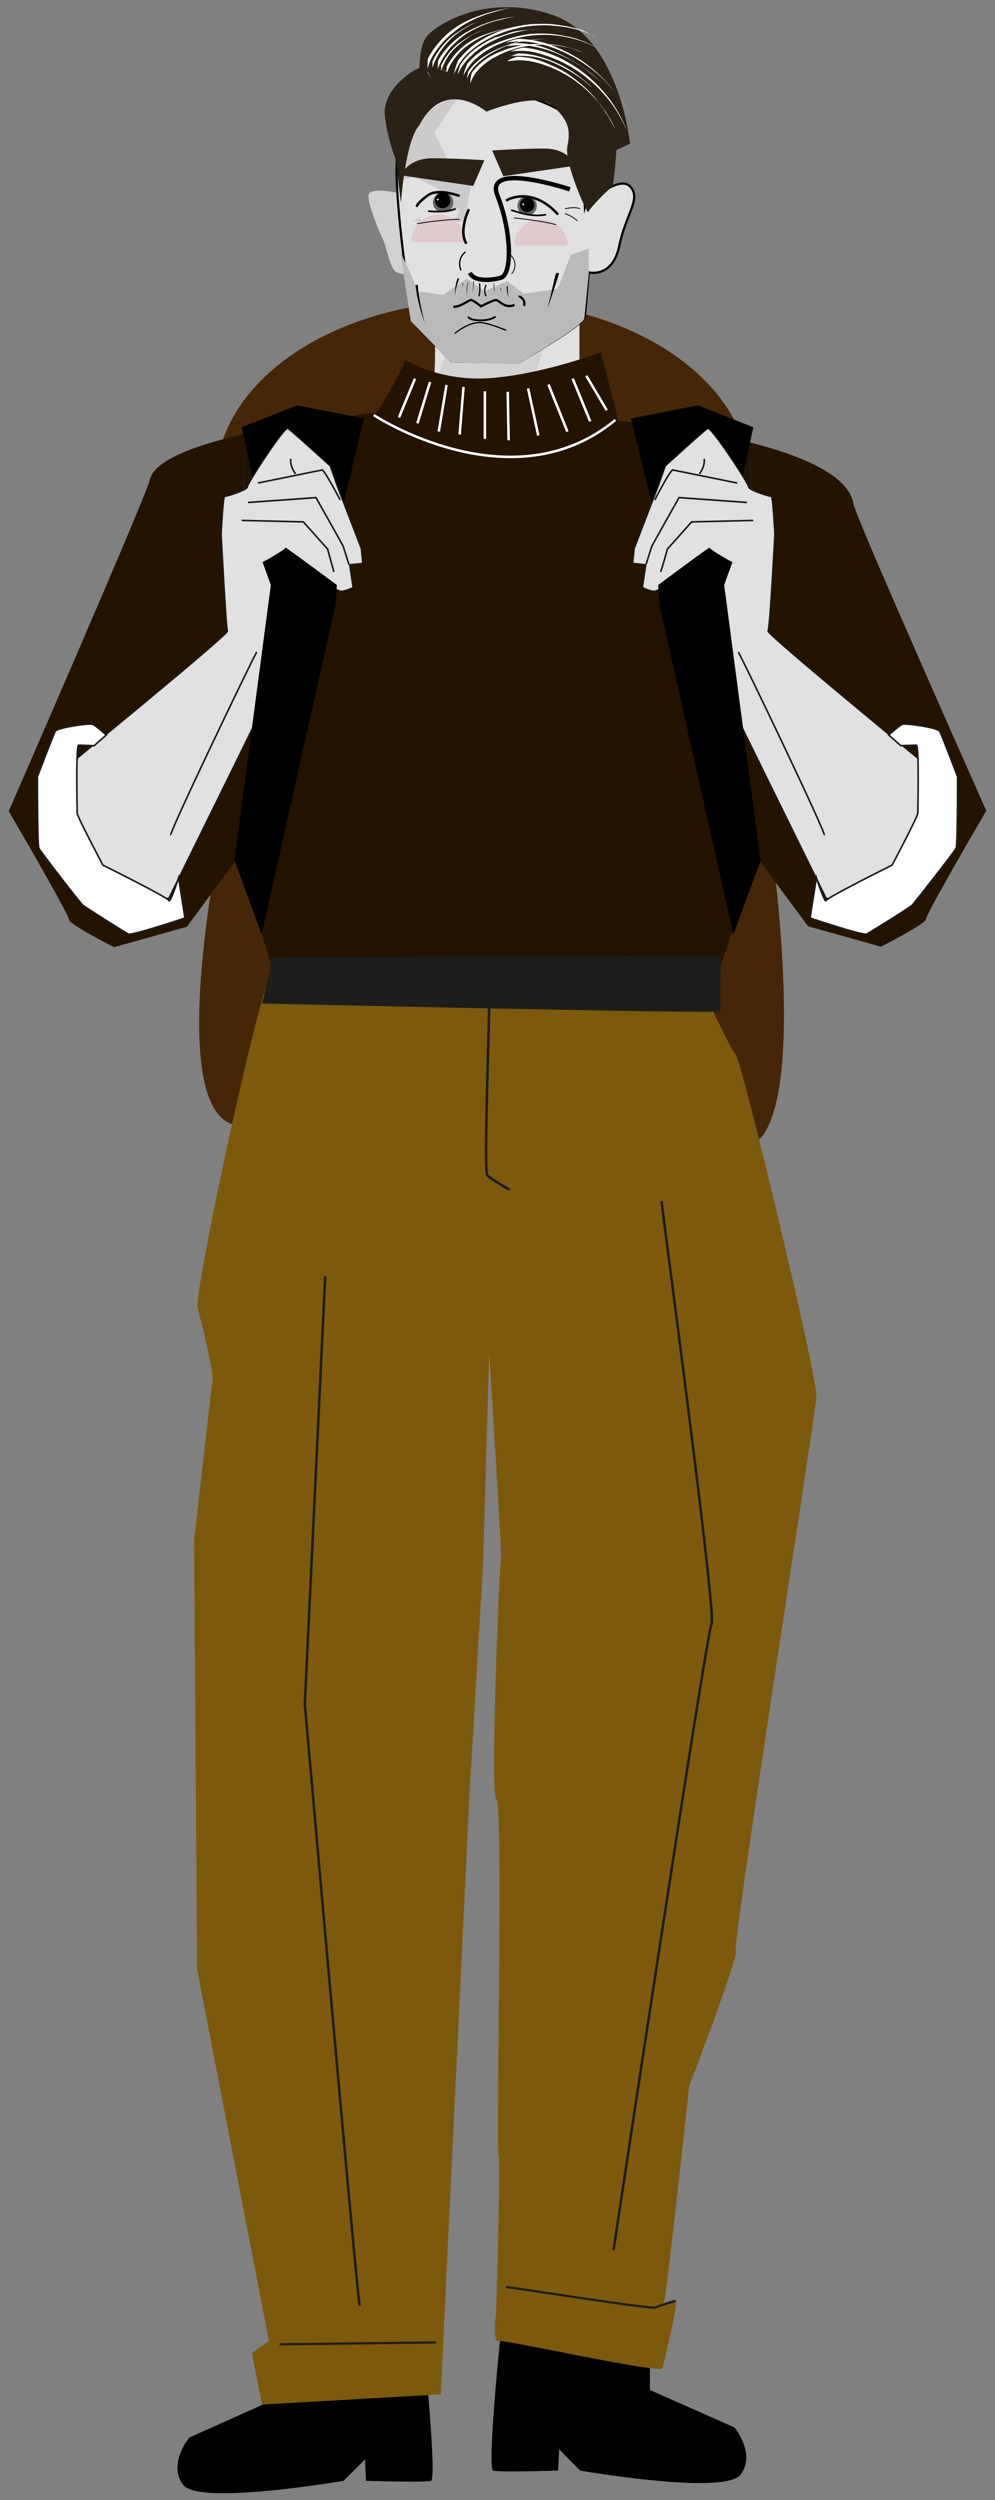 <?xml version="1.0" encoding="utf-8"?>
<!-- Generator: Adobe Illustrator 25.4.1, SVG Export Plug-In . SVG Version: 6.00 Build 0)  -->
<!DOCTYPE svg PUBLIC "-//W3C//DTD SVG 1.1//EN" "http://www.w3.org/Graphics/SVG/1.1/DTD/svg11.dtd">
<svg version="1.1" id="Warstwa_1" xmlns:x="http://ns.adobe.com/Extensibility/1.0/" xmlns:i="http://ns.adobe.com/AdobeIllustrator/10.0/" xmlns:graph="http://ns.adobe.com/Graphs/1.0/"
	 xmlns="http://www.w3.org/2000/svg" xmlns:xlink="http://www.w3.org/1999/xlink" x="0px" y="0px" viewBox="0 0 205 515"
	 style="enable-background:new 0 0 205 515;" xml:space="preserve">
<rect x="0" y="0" width="205" height="515" fill="#808080" stroke="none"/>
<style type="text/css">
	.st0{fill:#462606;}
	.st1{fill:#E1E1E1;}
	.st2{fill:#D2D2D2;}
	.st3{fill:#E1E1E1;stroke:#000000;stroke-width:0.452;stroke-miterlimit:10;}
	.st4{fill:#CCCACA;}
	.st5{fill:#BABABA;}
	.st6{fill:none;stroke:#000000;stroke-width:0.375;stroke-miterlimit:10;}
	.st7{fill:#666665;}
	.st8{fill:#292115;}
	.st9{fill:#FFFFFF;}
	.st10{fill:none;stroke:#000000;stroke-width:0.348;stroke-miterlimit:10;}
	.st11{fill:none;stroke:#000000;stroke-width:0.52;stroke-linecap:round;stroke-miterlimit:10;}
	.st12{fill:none;stroke:#000000;stroke-width:0.461;stroke-miterlimit:10;}
	.st13{fill:#241300;}
	.st14{fill:#7D590D;}
	.st15{fill:#1D1D1B;}
	.st16{fill:none;stroke:#1C1C1B;stroke-width:0.52;stroke-miterlimit:10;}
	.st17{fill:none;stroke:#1C1C1B;stroke-width:0.461;stroke-miterlimit:10;}
	.st18{fill:#E0CACE;}
	.st19{fill:none;stroke:#000000;stroke-width:0.172;stroke-miterlimit:10;}
	.st20{fill:none;stroke:#000000;stroke-width:0.267;stroke-miterlimit:10;}
	.st21{fill:none;stroke:#000000;stroke-width:0.904;stroke-miterlimit:10;}
	.st22{fill:none;stroke:#000000;stroke-width:0.52;stroke-linecap:square;stroke-miterlimit:10;}
	.st23{fill:none;stroke:#000000;stroke-width:0.258;stroke-linecap:square;stroke-miterlimit:10;}
	.st24{fill:#E1E1E1;stroke:#1C1C1B;stroke-width:0.348;stroke-miterlimit:10;}
	.st25{fill:#E1E1E1;stroke:#1C1C1B;stroke-width:0.221;stroke-miterlimit:10;}
	.st26{fill:none;stroke:#1C1C1B;stroke-width:0.334;stroke-miterlimit:10;}
	.st27{fill:#FFFFFF;stroke:#1C1C1B;stroke-width:0.334;stroke-miterlimit:10;}
	.st28{fill:none;stroke:#FFFFFF;stroke-width:0.52;stroke-miterlimit:10;}
	.st29{fill:none;stroke:#000000;stroke-width:0.52;stroke-miterlimit:10;}
</style>
<g>
	<path class="st0" d="M46.5,166.9c0,0-13.2,59.9,1.4,64.7s100.7,14.6,109.4,2.1c8.6-12.5,1.4-61.3,1.4-61.3"/>
	<ellipse class="st0" cx="99.5" cy="99" rx="55" ry="37.1"/>
	<path d="M87.2,482.4c0.4,3.6,2.8,28.2,1.6,28.6c-1.2,0.4-13.4,0-13.4,0l-0.2-4.4l-4.4,4.4c0,0-30,5.2-33.1,0.8
		c-3.2-4.3,1.3-9.7,1.3-9.7l17.4-7.8v-10.7L87.2,482.4z"/>
	<path class="st1" d="M120,55.4c-0.8,0-0.8,27.3-0.2,31.3c0.5,4-15.5,42.5-16.2,42S88.5,90.2,88.5,90.2s1.9-15.9,0.8-25.7"/>
	<path class="st2" d="M95,62.3c0.2,0.7-5.8,17.9-5.6,18.4c0.2,0.5,12.4,49.3,12.4,49.3l17.2-38.1c0,0-11.9-5-11.7-5.6
		S117.4,55,117.4,55L95,62.3z"/>
	<path class="st2" d="M83.1,39.9c-0.5,0-7.3-1.7-7.2,0.5c0.1,2.2,2.2,7.3,2.9,8.7c0.8,1.4,1.5,6.2,2.8,6.9c1.3,0.7,3.3,0.5,3.3,0.5"
		/>
	<path class="st3" d="M120.5,42.6c0.1-0.4,6.9-6.7,9.3-4.2c2.4,2.5-0.8,5.5-2.2,12.2c-1.4,6.8-6.3,5.5-6.3,5.5l-0.8,9.2
		c-0.7,2-13.8,9.4-13.8,9.4L93,74.4l-8.3-8.5l-1.2-10.3c0,0-2.8-20.4-1.4-24.7c1.4-4.3,9.5-15,16.8-13.4c7.2,1.5,19.8,4.2,20.5,10.4
		S120.5,42.6,120.5,42.6z"/>
	<path class="st4" d="M84.8,36.2l7.5,3.7l-0.4,2.6l-7.1,3.1c0,0,11,0.3,10.9,0c-0.1-0.3,1.5-8,1.5-8"/>
	<path class="st4" d="M95.2,19.1c-0.5,0.3-5.7,8.2-5.7,8.2l4.1,8.2l-4.2-1c0,0-7.6,3.6-7.4,2.6c0.2-1-0.9-10.8-0.9-10.8L95.2,19.1z"
		/>
	<path class="st5" d="M84.2,55.5L82.5,52l2.1,14.1l8.3,8.5l13.7,0.4c0,0,13.1-7.5,13.8-9.4l0.9-9.2l0-5.2l-3.7,1.3l-2.7,7l-16.4,2.3
		L86.1,60L84.2,55.5z"/>
	<path class="st5" d="M86.9,63.8l9.3-6.4l3.6,2.6l4.7-2.1l9.7,7.4c0,0-2.1,2.3-2.5,1.9c-0.4-0.4-8.4-5.9-8.4-5.9l-4,2.3
		c0,0-2.1-1.3-2.6-1s-10.1,2.7-10.1,2.7"/>
	<path class="st6" d="M96.5,65.2c0,0.9,4.1,1.2,5.6,0"/>
	<circle class="st7" cx="108.6" cy="42.4" r="2"/>
	<circle cx="108.6" cy="42.2" r="1.5"/>
	<path class="st8" d="M100.2,23c0,0,10.4-4.2,13.6-1.3c3.3,3.1,3.8,4.9,3.1,8.4c-0.7,3.5,4.2,14.2,4.3,13.6c0.1-0.6,4.3-5,4.8-5
		s1-7.8,1-7.8l2.8-1.3c0,0-2.1-21.7-15.9-26.5S89.2,5.4,87.7,7.8s-1.1,6.5-1.4,6.3c-0.3-0.2-7.7,4-7,9.8s2.5,9.3,2.4,9.6
		s0.9,8.3,0.9,8.3s0.9-12.9,3.8-16C91.6,15.7,100.2,23,100.2,23z"/>
	<path class="st9" d="M123.3,7.8c-0.1,0-0.6-0.4-1.5-0.7c-1.2-0.5-2.4-0.9-3.7-1.2c-1.8-0.4-3.5-0.6-5.3-0.7c-2,0-4.1,0.1-6.1,0.6
		c-4.1,0.9-7.8,2.8-10.2,5.1c-1,0.9-1.8,2-2.4,3.2c-0.2,0.4-0.4,0.7-0.5,1c0,0.1-0.1,0.2-0.1,0.3l0,0.1c0.1-1,0.5-2.1,0.9-3.1
		c0.9-1.1,1.9-2.1,3-3c1.1-0.8,2.3-1.5,3.5-2.1c2.3-1.1,4.9-1.9,7.5-2.2c1.3-0.2,2.6-0.2,3.9-0.2c1.3,0,2.6,0.2,3.8,0.4
		c1.3,0.2,2.5,0.5,3.8,0.9C121,6.7,122.2,7.3,123.3,7.8z"/>
	<path class="st9" d="M112,6l-1,0c-0.3,0-0.7,0-1.1,0.1l-0.6,0l-0.7,0.1c-2.3,0.4-4.7,1-6.8,2.1c-2.2,1-4.1,2.4-5.7,4.2
		c-0.5,0.6-1,1.3-1.4,2c-0.1,0.3-0.2,0.5-0.3,0.6l-0.1,0.2c0.1-0.6,0.3-1.2,0.5-1.9c0.9-1.4,2.1-2.6,3.5-3.6
		c0.7-0.5,1.4-0.9,2.1-1.3c0.4-0.2,0.7-0.4,1.1-0.5l0.5-0.3l0.6-0.1c0.7-0.3,1.5-0.5,2.3-0.8c0.7-0.3,1.5-0.4,2.3-0.5
		C108.8,6.1,110.4,6,112,6z"/>
	<path class="st9" d="M123,9.9l-1.4-0.7c-1.1-0.5-2.2-0.9-3.4-1.2c-3.4-0.9-7-1.1-10.5-0.4c-3.8,0.7-7.3,2.4-9.4,4.3
		c-0.9,0.7-1.6,1.6-2.2,2.6c-0.2,0.3-0.3,0.5-0.5,0.8c0,0.1-0.1,0.2-0.1,0.3c0.1-0.9,0.5-1.8,0.8-2.5c1.6-1.9,3.7-3.3,5.9-4.2
		c2.2-0.9,4.6-1.6,7-1.9c2.4-0.2,4.8-0.1,7.1,0.4C118.7,7.8,121,8.7,123,9.9z"/>
	<path class="st9" d="M112.1,8.1c-1,0-2.1,0.1-3.2,0.2c-2.2,0.3-4.2,0.9-6.2,1.9c-1.9,0.9-3.7,2.1-5.1,3.7c-0.4,0.5-0.8,1-1.1,1.6
		c-0.1,0.2-0.2,0.5-0.3,0.7c0-0.5,0.2-1,0.3-1.5c0.8-1.2,1.9-2.2,3.1-3c1.2-0.8,2.5-1.5,3.9-2C106.2,8.5,109.2,8,112.1,8.1z"/>
	<path class="st9" d="M121.1,11.3c0,0-0.2-0.1-0.4-0.2l-0.9-0.4c-0.4-0.1-0.9-0.3-1.4-0.5s-1.1-0.4-1.8-0.5c-1.5-0.3-3-0.5-4.5-0.5
		c-1.7,0-3.4,0.2-5.1,0.6c-1.6,0.4-3.2,1-4.7,1.8c-1.3,0.6-2.4,1.5-3.4,2.4c-0.6,0.6-1.2,1.4-1.6,2.2c-0.1,0.2-0.2,0.5-0.3,0.7
		c0,0.1-0.1,0.2-0.1,0.2c0-0.7,0.1-1.4,0.3-2.1c1.3-1.7,2.9-3,4.8-3.9c1.9-0.9,4.1-1.6,6.2-1.9C112.8,8.7,117.3,9.3,121.1,11.3z"/>
	<path class="st9" d="M105.6,1.6c-0.1,0-1.5,0.2-3.5,0.8c-2.4,0.6-4.8,1.6-7,3c-1.1,0.8-2.2,1.6-3.2,2.6c-0.9,0.9-1.6,1.8-2.3,2.8
		c-0.5,0.7-0.9,1.5-1.2,2.3c0,0.1-0.1,0.3-0.1,0.4c-0.1,0.3-0.2,0.6-0.2,0.9c0,0.2,0,0.5,0.1,0.7c0,0.1,0.1,0.2,0.2,0.3
		c0.1,0.1,0.2,0.2,0.3,0.4c0.2,0.2,0.4,0.3,0.6,0.4c-0.2-0.1-0.4-0.2-0.5-0.3c-0.1-0.1-0.2-0.2-0.3-0.3c0,0-0.1-0.1-0.1-0.1l0-0.1
		c-0.1-0.3-0.2-0.5-0.3-0.8c0-0.3,0-0.6,0-0.9c0,0,0-0.1,0-0.2v-0.1V13c0-0.4,0-0.7,0.1-1c1.7-3.2,4.3-5.8,7.6-7.5
		C98.9,3,102.2,2,105.6,1.6z"/>
	<path class="st9" d="M98.5,4.4c-0.1,0-0.9,0.4-2,1c-1.4,0.8-2.7,1.7-3.8,2.8c-1.1,1.1-2.1,2.4-2.8,3.8c-0.2,0.5-0.5,0.9-0.6,1.4
		c-0.1,0.2-0.1,0.3-0.2,0.5c0,0.1,0,0.2,0,0.3c0,0.1,0,0.1,0,0.1c0-0.2,0-0.5,0-0.7v-0.3c0-0.2,0-0.4,0-0.6c0.9-2,2.3-3.8,4-5.2
		C94.7,6.3,96.6,5.1,98.5,4.4z"/>
	<path class="st9" d="M106.3,3.4c-0.1,0-1.4,0.2-3.3,0.7c-2.3,0.5-4.4,1.4-6.5,2.6c-1,0.6-2,1.4-2.9,2.3c-0.8,0.7-1.4,1.5-2,2.4
		c-0.4,0.6-0.8,1.3-1.1,2c-0.1,0.3-0.2,0.5-0.2,0.6l-0.1,0.2c0-0.6,0-1.2,0.1-1.8c1.6-2.8,4.1-5,7-6.4
		C100.1,4.6,103.2,3.7,106.3,3.4z"/>
	<path class="st9" d="M99.4,6.2c0,0-0.8,0.4-1.9,0.9c-1.2,0.7-2.3,1.5-3.4,2.5c-1,0.9-1.9,2-2.5,3.3c-0.2,0.4-0.4,0.8-0.5,1.2
		c0,0.1-0.1,0.2-0.1,0.3l-0.3-0.1l-0.2,0c0,0-0.1,0-0.1,0c0.1,0,0.2,0,0.2,0l0.2,0l0.1,0c0,0,0,0,0-0.1v-0.3c0-0.2,0-0.4,0-0.5
		c0.9-1.7,2-3.2,3.5-4.4C96,7.9,97.6,6.9,99.4,6.2z"/>
	<path class="st9" d="M106,5.6c-0.1,0-1.4,0.2-3.1,0.7c-2,0.5-4,1.4-5.7,2.5C95.4,9.9,94,11.4,93,13c-0.3,0.5-0.6,1.1-0.8,1.7l0,0.1
		l0,0l-0.6-0.2l-0.4-0.1L91,14.4c-0.2,0-0.3-0.1-0.5-0.1c-0.1,0-0.1,0-0.2,0h-0.1l0,0l0,0l-0.1,0l0,0l0,0l0,0.1c0,0,0,0,0,0
		c0,0,0,0,0,0c0,0,0,0,0-0.1c0,0,0,0,0,0l0,0l0,0c-0.1,0,0.1,0,0.1,0l0,0l0,0c0.2,0,0.4,0,0.6,0.1l0.2,0l0.3,0.1l0.5,0.1
		c0.4,0.1,0.2,0.1,0.2,0.1v-0.1c0-0.3,0-0.5,0-0.8c1.3-2.5,3.3-4.5,5.8-5.8C100.3,6.8,103.1,6,106,5.6z"/>
	<path class="st9" d="M130.8,25.7c-0.7-1.7-1.6-3.3-2.7-4.9c-1-1.5-2.2-2.8-3.4-4.1c-1.4-1.4-3-2.7-4.7-3.8
		c-3.2-2.1-6.7-3.6-10.5-4.2c-1.3-0.2-2.6-0.2-3.9-0.1c-0.5,0-0.9,0.1-1.1,0.2c-0.3,0-0.4,0.1-0.4,0.1c0.9-0.5,1.9-0.8,2.9-0.9
		c2.7,0.1,5.4,0.7,7.8,1.8c2.4,1,4.7,2.3,6.7,3.9c2,1.6,3.8,3.4,5.4,5.5C128.5,21.1,129.8,23.3,130.8,25.7z"/>
	<path class="st9" d="M123.6,16.7c-0.1-0.1-1.1-1-2.7-2.2c-1.9-1.4-4-2.6-6.2-3.5c-2.2-0.9-4.5-1.5-6.9-1.7c-0.8,0-1.6,0-2.4,0.1
		c-0.6,0.1-0.9,0.1-0.9,0.1c0.6-0.3,1.2-0.5,1.8-0.6c1.7,0,3.3,0.2,4.9,0.6c0.8,0.2,1.5,0.5,2.3,0.8l1.1,0.5l1.1,0.5
		c1.4,0.7,2.8,1.5,4.1,2.4C121.2,14.6,122.5,15.6,123.6,16.7z"/>
	<path class="st9" d="M129.2,27.1c-1.3-3.2-3.2-6.1-5.5-8.5c-1.3-1.4-2.8-2.6-4.3-3.7c-2.9-2-6.1-3.4-9.6-4.2
		c-1.1-0.2-2.3-0.3-3.4-0.2c-0.4,0-0.7,0-0.9,0.1l-0.3,0c0.8-0.4,1.7-0.6,2.6-0.8c2.4,0.2,4.8,0.9,7,1.9c2.2,1,4.3,2.3,6.1,3.8
		s3.5,3.3,4.9,5.2C127.2,22.7,128.4,24.8,129.2,27.1z"/>
	<path class="st9" d="M122.3,18.3c0,0-0.3-0.3-0.7-0.6c-0.5-0.4-1-0.9-1.7-1.4c-1.8-1.3-3.7-2.4-5.7-3.3c-2-0.9-4.1-1.4-6.2-1.5
		c-0.7,0-1.4,0-2,0c-0.5,0-0.8,0.1-0.8,0.1c0.5-0.2,0.9-0.4,1.5-0.6c2.9,0,5.8,0.9,8.5,2.2c1.3,0.6,2.6,1.4,3.8,2.3
		C120.1,16.3,121.2,17.2,122.3,18.3z"/>
	<path class="st9" d="M126.9,26.9c0,0-0.1-0.2-0.2-0.4l-0.5-0.9c-0.2-0.4-0.5-0.8-0.7-1.3c-0.1-0.2-0.3-0.5-0.5-0.8
		s-0.4-0.5-0.5-0.8c-1.9-2.7-4.3-5-7.1-6.8c-3-1.9-6.4-3.1-8.9-3.4c-0.9-0.1-1.9-0.1-2.9,0c-0.3,0-0.5,0.1-0.8,0.1l-0.3,0
		c0.6-0.4,1.3-0.7,2-0.9c2.2,0,4.3,0.5,6.3,1.4c1,0.4,2,0.9,3,1.4c0.9,0.5,1.9,1.2,2.8,1.9c1.8,1.4,3.4,2.9,4.7,4.7
		C124.9,22.9,126,24.9,126.9,26.9z"/>
	<circle class="st7" cx="91.3" cy="41.7" r="2.1"/>
	<circle cx="91.2" cy="41.3" r="1.6"/>
	<path class="st1" d="M86.9,43.5c0.4,0,5.6,0.7,7-0.3c1.4-1,0.5,1.3,0.1,1.5c-0.4,0.2-4.2,3.1-4.5,3s-2.9-2-2.9-2"/>
	<path class="st10" d="M88.2,43.5c0.3,0,3.4,0.4,5.7-0.5"/>
	<path class="st1" d="M106,43.7c0.4,0,5.6,1.2,7,0.3c1.5-0.9,0.5,1.4,0,1.5c-0.5,0.1-4.5,2.8-4.7,2.6s-2.8-2.3-2.8-2.3"/>
	<path class="st10" d="M105.3,43.3c0.5,0,3.9,1.6,7.2,0.9"/>
	<path class="st11" d="M94.5,40.3c-0.3-0.1-4.3-1.5-6.3-0.1c-2,1.4-2.3,2.2-2.3,2.2"/>
	<path class="st12" d="M107,60.9c0,0.3,1.3,0.6,1,2.1"/>
	<path class="st12" d="M93.4,63.2c1.6,0,3-1.3,3.6-1.4c0.5,0,2.1,1.3,2.1,1.3s2.5-1.3,3.1-1.3s1.8,1.9,3.8,1"/>
	<path class="st13" d="M127.4,86.7l-3.6-14.2c-1,0.5-12.8,4.7-23,5.4s-17.2-3.7-17.2-3.7s-5.2,10.5-6.2,10.8
		c-1,0.3-44.1,4.4-46.5,13.7s25.4,101.5,25.4,101.5l44.3,1.3c0.8,0.3,46.6,1,46.6,1s30-84.7,28.7-98.3S127.4,86.7,127.4,86.7z"/>
	<path d="M103.2,480.3c-0.4,3.6-2.8,28.2-1.6,28.6c1.2,0.4,13.4,0,13.4,0l0.2-4.4l4.3,4.4c0,0,30,5.2,33.1,0.8
		c3.2-4.3-1.3-9.7-1.3-9.7l-17.4-7.7v-10.7L103.2,480.3z"/>
	<path class="st14" d="M56.3,199.4c-2.9,3.7-16.4,67.2-15.6,70c0.8,2.9,3.4,13.4,3.1,15c-0.3,1.6-3.8,32.9-3.8,32.9l0.6,88.3
		l14.8,76.6l-3.5,2.5l2.1,10.6l36.8-2.1l6-125l2.7-45.5c0,0,1.3-44.7,1.3-43.9s2.7,41.3,2.4,42.6c-0.3,1.3-2.3,48.9-0.9,49.4
		c1.4,0.5-0.1,70.9,0.4,73c0.5,2.1-0.5,32.8-0.5,32.8s-0.8,5.8,0.5,5.6c1.4-0.3,33.6,6.9,33.8,5.6c0.3-1.3,3.4-14,2.7-13.7
		c-0.8,0.3-2.9,0.8-2.4,0c0.5-0.8,5.2-44.4,5.2-44.4s10.4-27.2,9.6-27.9c-0.8-0.8,16.3-109.8,16.6-114c0.3-4.2-15.5-69.7-16.6-70.5
		c-1-0.8-8.4-16.9-8.4-16.9L56.3,199.4z"/>
	<path class="st15" d="M55.6,197.2c0.4,0.2,0,2.8,0,2.8l-1.6,6.7c0,0,94.7,2.2,94.5,1.6s0-11.4,0-11.4L55.6,197.2z"/>
	<path class="st16" d="M100.8,204.5c0.2,1.4-1.2,36.8-0.4,37.6c0.8,0.8,4.6,3,4.6,3"/>
	<path class="st17" d="M104.3,471.1c1,0,29.7,4.6,30.7,4.2c1-0.4,4.2-1.4,4.2-1.4"/>
	<path class="st17" d="M57.6,482.9c0.6,0,32.2-0.4,32.2-0.4"/>
	<path class="st13" d="M176,104.2c-0.3,1,27.2,62.8,27.2,62.8s-12.4,21.2-12.4,22.3c0,1-9.3,5.7-9.3,5.7l-15-4.2L155,175.3l-7.1-43"
		/>
	<circle class="st1" cx="90.2" cy="41.1" r="0.2"/>
	<circle class="st1" cx="107.8" cy="42.1" r="0.2"/>
	<path class="st18" d="M105.9,50.6c0.1-3.1,2.6-5.5,5.7-5.4c2.9,0.1,5.3,2.4,5.4,5.4"/>
	<path class="st18" d="M84.8,49.9c-0.1-3.1,2.3-5.6,5.4-5.7c3.1-0.1,5.6,2.3,5.7,5.4c0,0.1,0,0.2,0,0.3"/>
	<path class="st19" d="M105.2,52.4c0.1,0.4,0.9,0.9,0.9,2.1c0,0.7-0.2,1.4-0.7,1.9"/>
	<path class="st20" d="M95.9,51.9c-1.2,0.9-1.5,2.5-0.9,3.8"/>
	<path class="st19" d="M105.9,44.9c0.7,0,6.9,0.8,8.7,1.4"/>
	<path class="st19" d="M85.9,46.1c0.7-0.2,6.8-1,8.8-0.9"/>
	<path class="st21" d="M96.8,56.2c1,2.1,5.2,1.4,6.4,1c2.3-0.6,2.3-9.3-0.7-16.9c-2.9-7.2,14.6-1.4,14.9-1.3"/>
	<path class="st22" d="M104.5,41.2c0.6-0.4,5.4-2.5,10.3,2.8"/>
	<path class="st23" d="M93.8,68.6c0,0,3.1-2.6,5.7-2.1c1.6,0.3,3.2,0.9,4.7,1.5"/>
	<path class="st23" d="M98.8,58.5c0.1,0.8,0.1,1.6-0.1,2.4"/>
	<path class="st23" d="M100.1,58.8c-0.3,0.7-0.3,1.4,0,2.1"/>
	<path class="st19" d="M116.4,43c0,0,2.1-0.5,3.1,0"/>
	<path class="st19" d="M116.4,44c0.9,0.3,1.9,0.9,2.6,1.5"/>
	<path d="M114.6,56.2c-0.2,0.6-0.4,1.3-0.5,1.9l-1.3,5.5l1.8-5.4c0.2-0.6,0.4-1.3,0.6-1.9L114.6,56.2z"/>
	<path d="M85.6,58.7c0.1,0.7,0.2,1.4,0.3,2.1c0.4,1.9,0.9,3.8,1.6,5.7c-0.5-1.9-0.9-3.8-1.2-5.7c-0.1-0.7-0.2-1.4-0.2-2.1L85.6,58.7
		z"/>
	<path d="M94.3,57.3c-0.1,0.3-0.2,0.6-0.3,0.9c-0.2,0.9-0.3,1.8-0.2,2.7c0-0.9,0.2-1.8,0.5-2.6c0.1-0.3,0.2-0.6,0.3-0.9L94.3,57.3z"
		/>
	<path d="M95.4,58.1c0,0.1-0.1,0.3-0.1,0.5c-0.1,0.5-0.1,0.9-0.1,1.4c0-0.5,0-0.9,0.2-1.4C95.4,58.5,95.4,58.3,95.4,58.1L95.4,58.1z
		"/>
	<path d="M96.4,58.2c-0.1,0.2-0.1,0.5-0.2,0.7c-0.1,0.7-0.1,1.3,0,2c0-0.6,0-1.3,0.1-1.9c0-0.2,0.1-0.5,0.2-0.7L96.4,58.2z"/>
	<path d="M97.5,58c0,0.2,0,0.5,0,0.7l-0.2,1.9l0.3-1.9c0-0.2,0-0.5,0.1-0.7H97.5z"/>
	<path d="M101.7,58.3c0,0.2,0,0.4,0,0.5c0,0.5,0.1,1,0.3,1.5c-0.1-0.5-0.2-1-0.2-1.5c0-0.3,0-0.4,0-0.5H101.7z"/>
	<path d="M103,59.2c0,0.1,0.1,0.2,0.1,0.3c0.1,0.3,0.2,0.6,0.2,1c0-0.3,0-0.7-0.1-1C103.2,59.4,103.1,59.3,103,59.2L103,59.2z"/>
	<path d="M104.4,58.9c0,0.2,0,0.4,0,0.6c0,0.6,0.2,1.2,0.4,1.8c-0.1-0.6-0.2-1.2-0.2-1.8c0-0.3,0-0.5,0-0.6H104.4z"/>
	<path class="st8" d="M99.8,33l-2.3,5.3l-15-2.2c0,0,1.6-3.5,6.5-3.5S99.8,33,99.8,33z"/>
	<path class="st8" d="M101.4,31l2.3,5.3l15-2.2c0,0-1.6-3.5-6.5-3.5S101.4,31,101.4,31z"/>
	<path class="st24" d="M154.5,94.5c0,2.1,2.1,33.7,2.1,33.7"/>
	<polyline points="130,86.2 139.7,125.7 147.9,122.2 155.2,88 143.8,83.5 	"/>
	<path class="st25" d="M170.2,184.9c0,0-23.5-47.5-23.9-48.9c-0.4-1.4-10.3-10.3-10.3-10.3l1.4-4.7c-0.8,0.1-1.6,0.4-2.3,0.7
		c-0.7,0.3-2.7-0.7-2.7-0.7l0.7-4.7l-2.7-0.3l0.3-3l5-13l1.4-4c0,0,8-7.3,8.7-7.7c0.7-0.4,8.4,11.3,8.4,12s4.3,2,4.7,2
		c0.3,0,0.7,7.7,0.7,7.7s-1,19.3-1.4,20c-0.3,0.7,35.6,30.1,35.6,30.1l-2.1,16l-10.9,8.8"/>
	<path class="st26" d="M151.9,99.5l-13.3-2.7c-0.7,0.3-3.7,6.2-3.7,6.2"/>
	<path class="st26" d="M153.9,103.5l-14-1c0,0-5.3,9.4-5.6,10l-1.2,3.8"/>
	<path class="st26" d="M155.2,107.2l-12.7,0.3l-5,5.6c0,0-1,3.7-1.4,4.7"/>
	<path d="M149.2,120.5L149.2,120.5l1.7-4.7c0,0-4.6-2.5-4.7-3c0-0.2-10.6,7.7-10.6,7.7s0.2,4.5,0.5,5.2c0.2,0.7,15,66.8,15,66.8
		l5.6-15.2"/>
	<path class="st26" d="M152.1,134.3c0.7,1,18.3,37.7,17.7,37.7"/>
	<path class="st27" d="M168.2,180.8c0,0,1.7,5.3,2,4.7c0.3-0.7,13.6-7.3,13.6-7.3s5.3-10,5.3-10.7c0-0.7,0.3-14-0.3-14
		s-3.2,0.1-3.2,0.1l-2.5-2.2c0,0,2.1-1.9,2.8-2.2c0.7-0.3,7.3,0.7,7.7,1.4c0.4,0.7,3.7,9.4,3.7,9.4s0,14-0.3,14.7
		c-0.3,0.7-8.4,11-9,11.7c-0.6,0.6-8.7,5.6-9.4,6c-0.7,0.4-11.7-3.3-11.7-3.3L168.2,180.8z"/>
	<path class="st26" d="M144.1,97.6c0.7-0.9,1.1-2,1-3.1"/>
	<path class="st16" d="M74.1,474.9C73.6,473.4,62.8,351,62.8,351l4.2-88.1"/>
	<path class="st16" d="M136.3,247.4c0,1,11.4,85.5,10.3,87.1c-1,1.6-20.2,129-20.2,129"/>
	<path class="st28" d="M77,85.5c0,0,28.4,18.7,49.8,1"/>
	<line class="st28" x1="85.5" y1="78" x2="82.2" y2="86"/>
	<line class="st28" x1="88.6" y1="78.7" x2="86" y2="87.2"/>
	<line class="st28" x1="92" y1="79.3" x2="90.4" y2="88.9"/>
	<line class="st28" x1="95.5" y1="79.7" x2="94.7" y2="89.5"/>
	<line class="st28" x1="99.9" y1="80.6" x2="99.9" y2="90.4"/>
	<line class="st28" x1="104.6" y1="80.7" x2="104.8" y2="90.7"/>
	<line class="st28" x1="108.8" y1="80" x2="110.9" y2="89.7"/>
	<line class="st28" x1="113" y1="79.2" x2="116.9" y2="88.9"/>
	<line class="st28" x1="118" y1="78" x2="121.6" y2="86.8"/>
	<line class="st28" x1="120.8" y1="77.4" x2="125" y2="84.5"/>
	<path class="st13" d="M30.9,98.7c0.3,1-29.1,68.4-29.1,68.4s12.4,21.2,12.4,22.3c0,1,9.3,5.7,9.3,5.7l15-4.2L50,175.3l7.1-43"/>
	<path class="st24" d="M50.5,94.5c0,2.1-2.1,33.7-2.1,33.7"/>
	<polyline points="75,86.2 65.4,125.7 57.1,122.2 49.8,88 61.2,83.5 	"/>
	<path class="st25" d="M34.8,184.9c0,0,23.5-47.5,23.9-48.9C59,134.7,69,125.7,69,125.7l-1.3-4.7c0.8,0.1,1.6,0.4,2.3,0.7
		c0.7,0.3,2.7-0.7,2.7-0.7l-0.7-4.7l2.7-0.3l-0.3-3l-5-13L68,96c0,0-8-7.3-8.7-7.7c-0.7-0.4-8.3,11.3-8.3,12s-4.3,2-4.7,2
		c-0.3,0-0.7,7.7-0.7,7.7s1,19.3,1.3,20c0.3,0.7-35.6,30-35.6,30l2.1,16l10.9,8.8"/>
	<path class="st26" d="M53.1,99.5l13.3-2.7c0.6,0.3,3.7,6.2,3.7,6.2"/>
	<path class="st26" d="M51.1,103.5l14-1c0,0,5.3,9.4,5.6,10l1.2,3.8"/>
	<path class="st26" d="M49.8,107.2l12.7,0.3l5,5.6c0,0,1,3.7,1.3,4.7"/>
	<path d="M55.8,120.5L55.8,120.5l-1.7-4.7c0,0,4.6-2.5,4.7-3c0-0.2,10.6,7.7,10.6,7.7s-0.2,4.5-0.5,5.2c-0.2,0.7-15,66.8-15,66.8
		l-5.6-15.3"/>
	<path class="st26" d="M52.9,134.3c-0.7,1-18.3,37.7-17.7,37.7"/>
	<path class="st27" d="M36.8,180.8c0,0-1.7,5.3-2,4.7c-0.3-0.7-13.6-7.3-13.6-7.3s-5.3-10-5.3-10.7c0-0.7-0.3-14,0.3-14
		s3.2,0.1,3.2,0.1l2.5-2.2c0,0-2.1-1.9-2.8-2.2c-0.7-0.3-7.3,0.7-7.7,1.4c-0.4,0.7-3.7,9.4-3.7,9.4s0,14,0.3,14.7
		c0.3,0.7,8.3,11,9,11.7c0.7,0.6,8.7,5.6,9.4,6c0.7,0.4,11.7-3.3,11.7-3.3L36.8,180.8z"/>
	<path class="st26" d="M60.9,97.6c-0.7-0.9-1.1-2-1-3.1"/>
	<path class="st29" d="M96.6,43.1c-0.2,0.4-2.1,4.6-0.5,7.1"/>
</g>
</svg>
